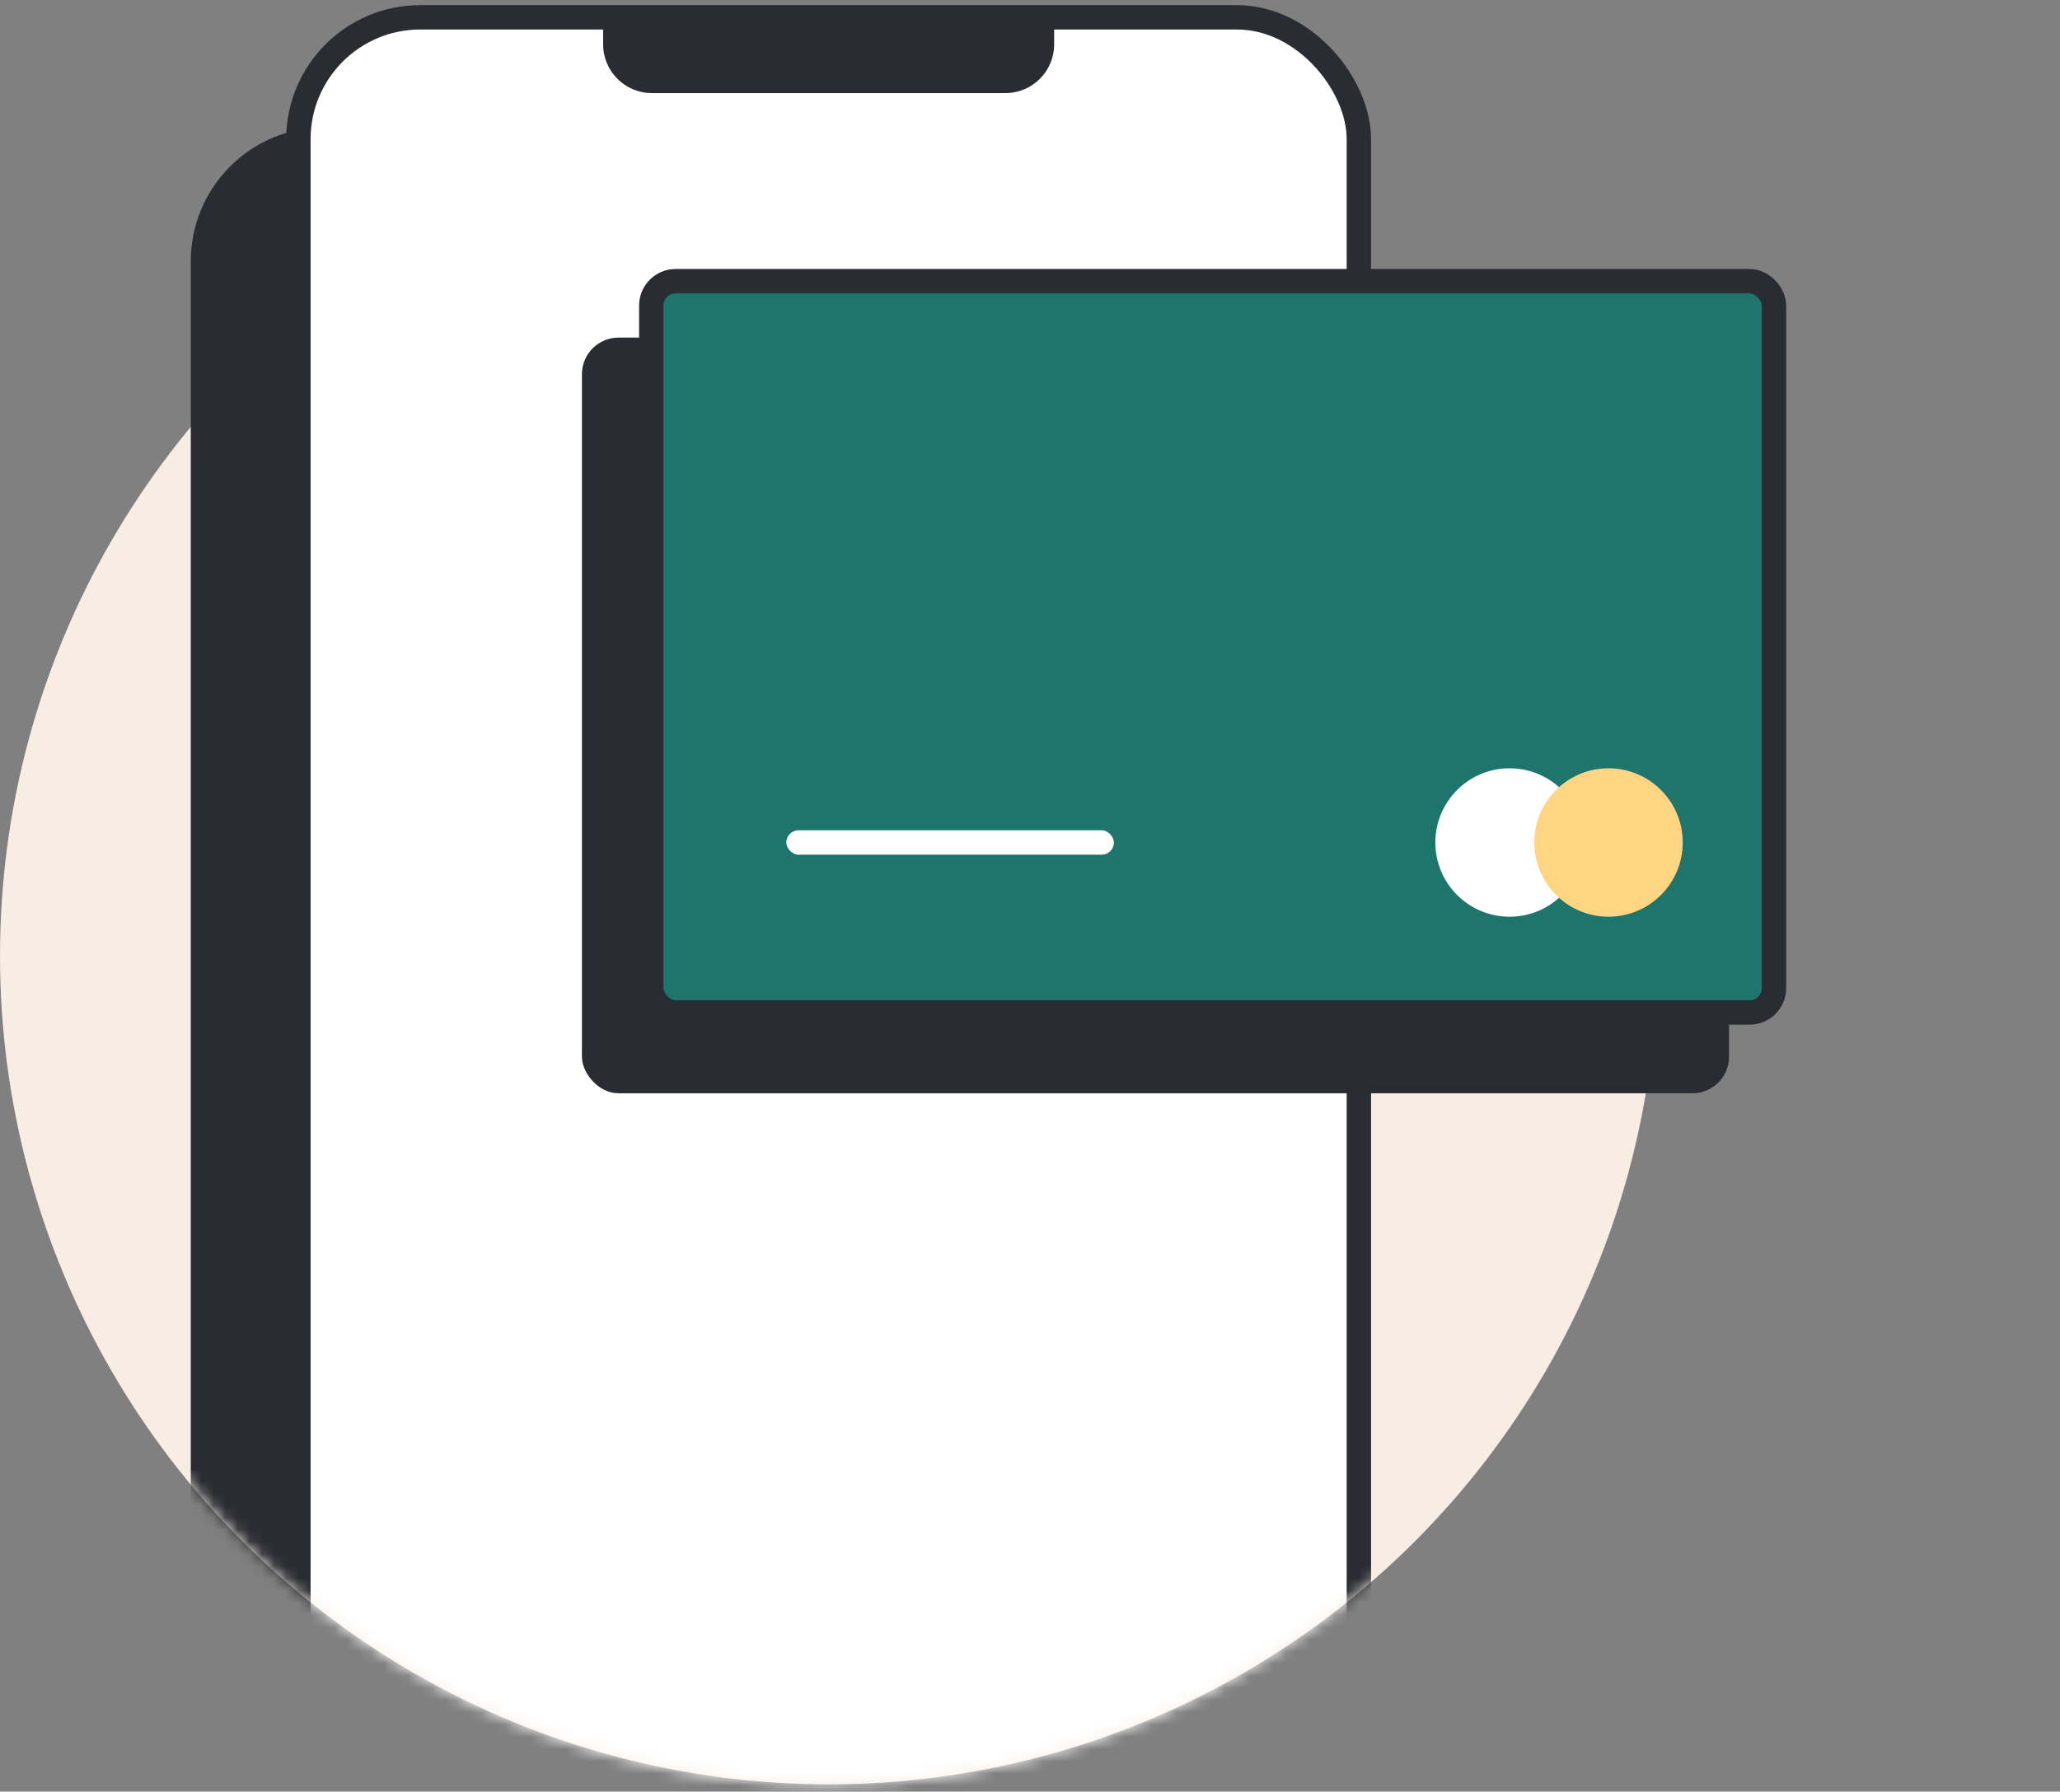 <svg width="169" height="147" viewBox="0 0 169 147" fill="none" xmlns="http://www.w3.org/2000/svg">
<rect x="0" y="0" width="169" height="147" fill="#808080" stroke="none"/>
<circle cx="67.981" cy="78.42" r="67.981" fill="#F8EDE3"/>
<mask id="mask0" mask-type="alpha" maskUnits="userSpaceOnUse" x="0" y="-29" width="153" height="176">
<path d="M149.243 89.334C150.709 104.615 134.781 92.932 132.599 99.596C123.698 126.772 98.132 146.4 67.981 146.4C30.436 146.4 0 115.964 0 78.42C0 40.875 0 -29 67.981 -29C116.045 -29 145.118 -2.402 149.243 31.334C149.732 35.335 152.274 50.482 152.523 54.389C153.145 64.134 149.243 81.482 149.243 89.334Z" fill="#EFA6B4"/>
</mask>
<g mask="url(#mask0)">
<rect x="15.652" y="10.439" width="89" height="156" rx="11" fill="#292C32"/>
<rect x="24.48" y="1.42" width="87" height="154" rx="10" fill="white" stroke="#292C32" stroke-width="2"/>
<rect x="47.742" y="27.7" width="94.107" height="62" rx="3" fill="#292C32"/>
<rect x="53.43" y="23.071" width="92.107" height="60" rx="2" fill="#1E756B" stroke="#292C32" stroke-width="2"/>
<circle cx="123.843" cy="69.125" r="6.089" fill="white"/>
<circle cx="131.96" cy="69.125" r="6.089" fill="#FFD584"/>
<rect x="64.508" y="68.125" width="26.873" height="2" rx="1" fill="white"/>
<path d="M49.48 1.835H86.481V3.638C86.481 5.847 84.69 7.638 82.481 7.638H53.48C51.271 7.638 49.48 5.847 49.48 3.638V1.835Z" fill="#292C32"/>
</g>
</svg>
